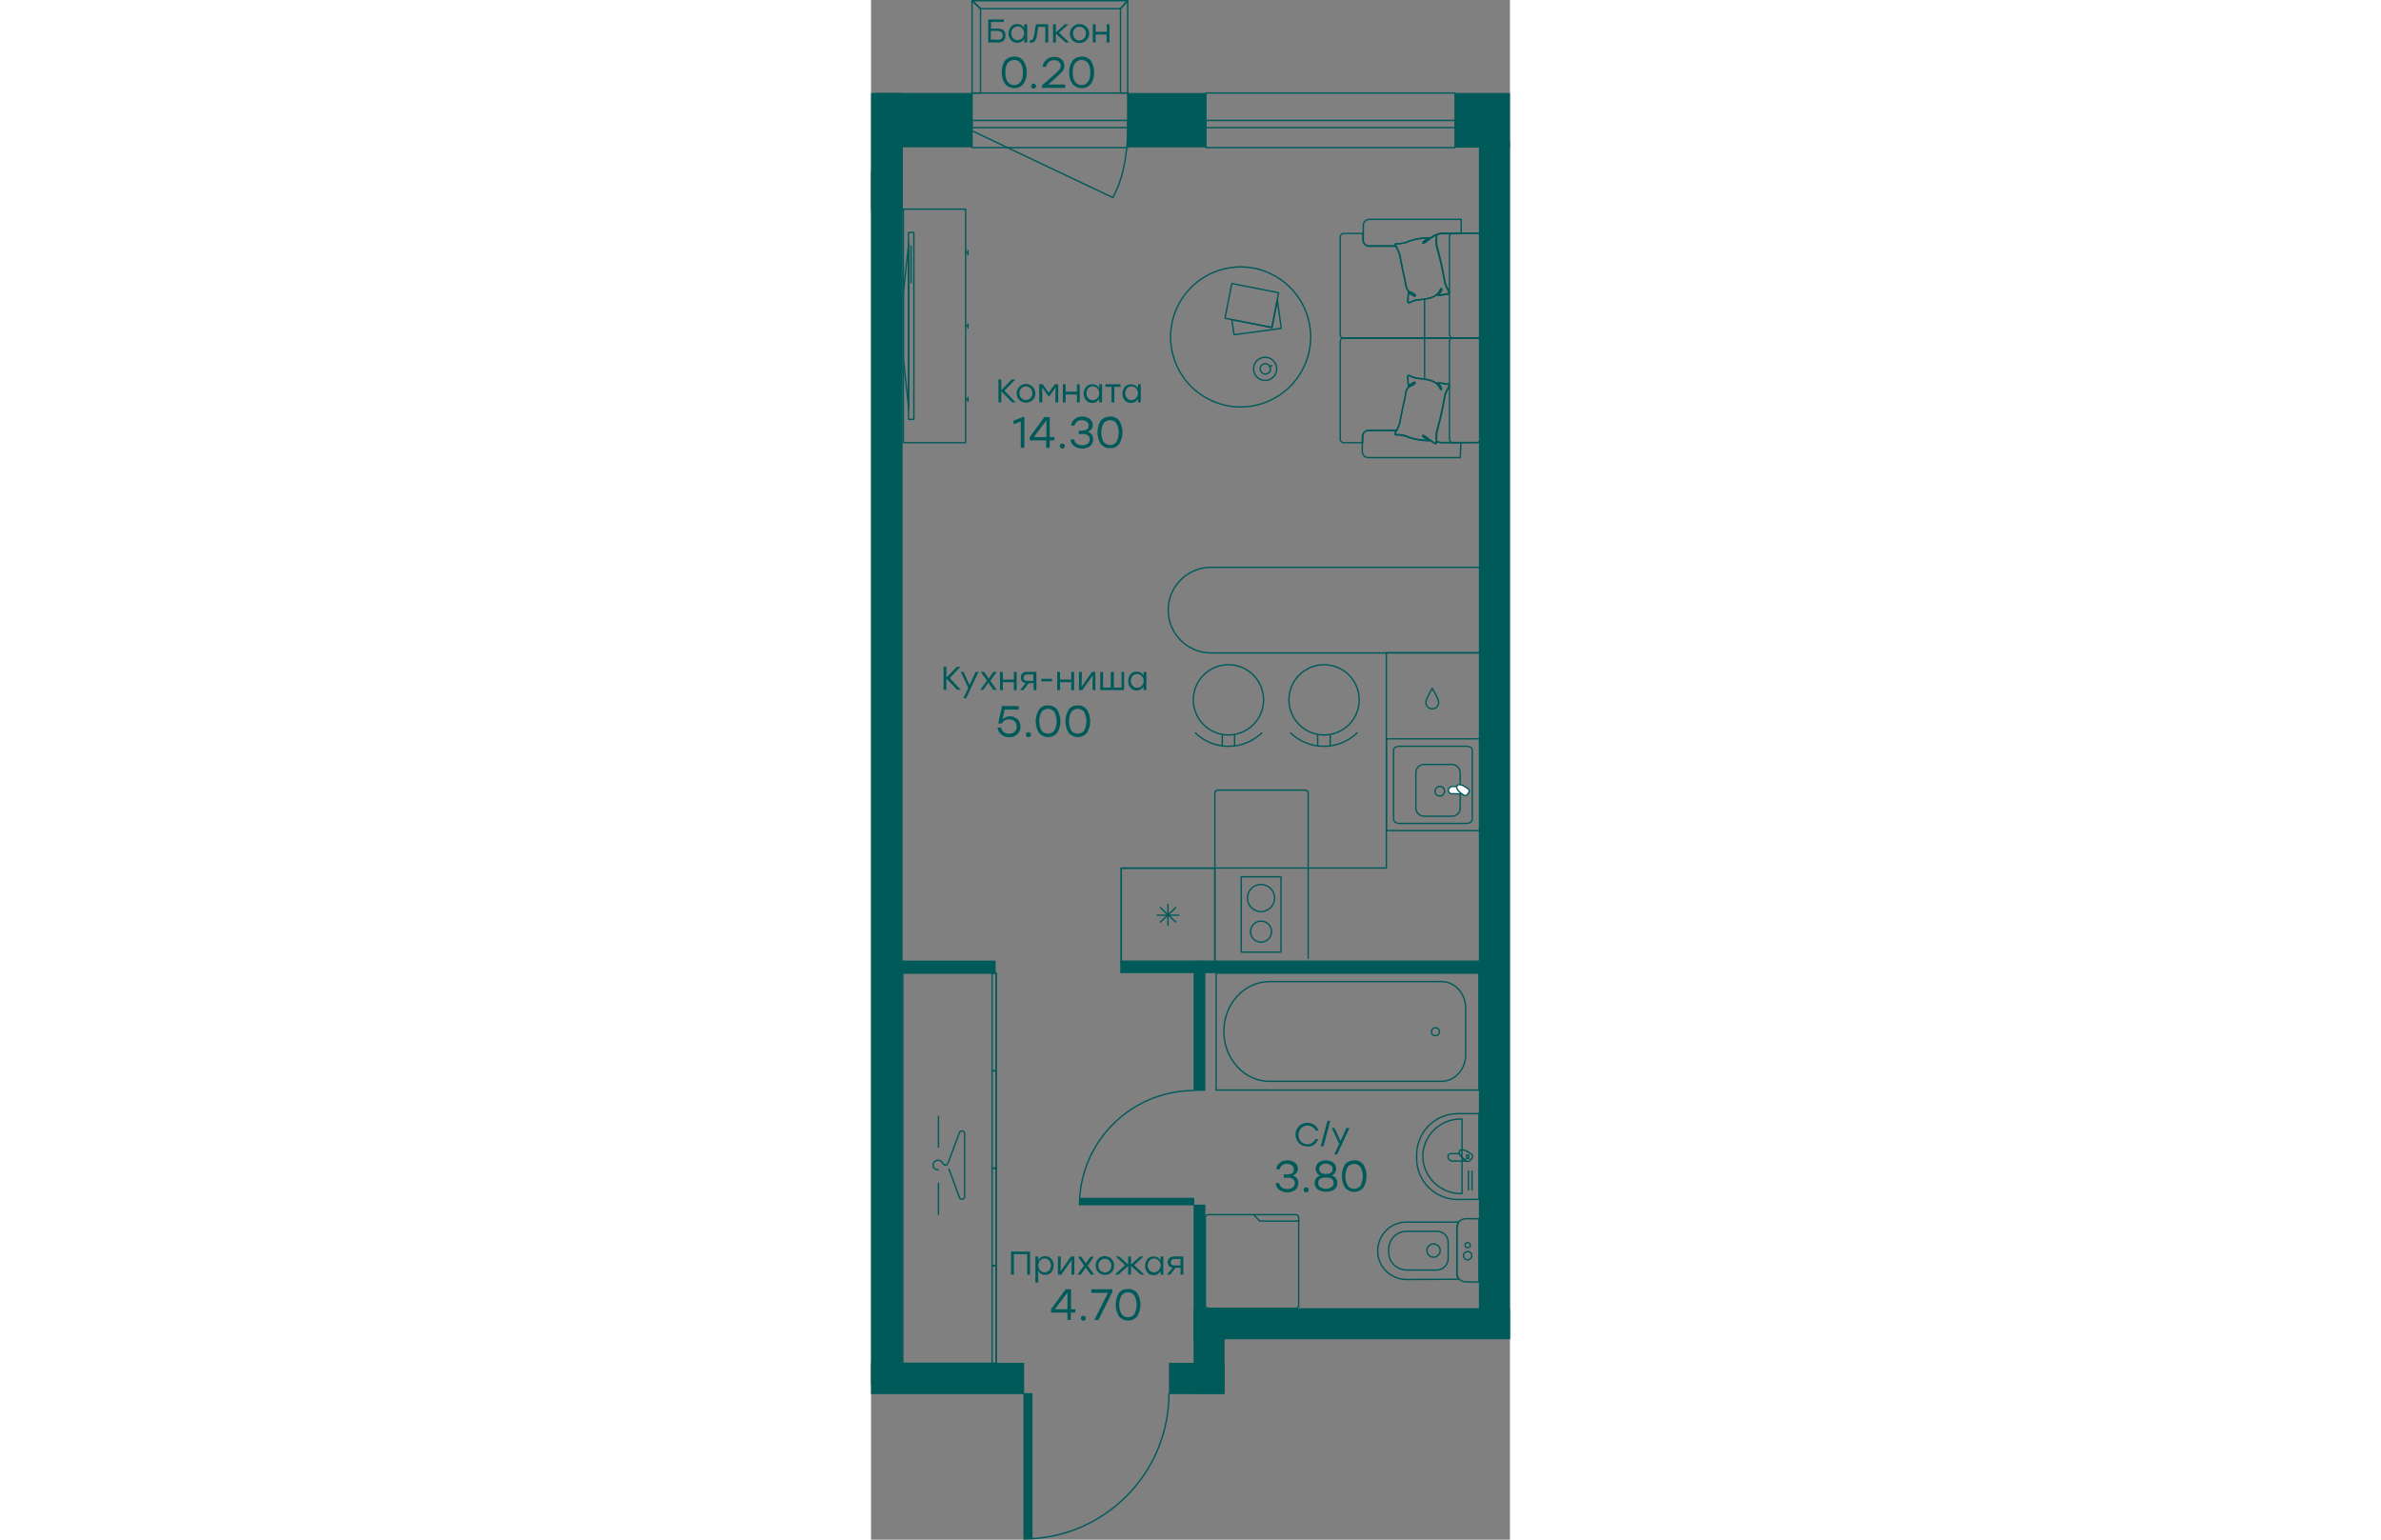 <?xml version="1.0" encoding="UTF-8" standalone="no"?>
<svg
   fill="none"
   
   viewBox="0 0 249.201 600.54"
   
   version="1.1"
   id="svg2406848"
   xmlns="http://www.w3.org/2000/svg"
   xmlns:svg="http://www.w3.org/2000/svg" width="883" height="571">
  <rect x="0" y="0" width="249.201" height="600.54" fill="#808080" stroke="none"/>
  <defs
     id="defs2406852" />
  <g
     stroke="#005a5a"
     id="g2406680"
     transform="translate(-225.4,-49.73)">
    <g
       stroke-width="0.54"
       id="g2406542">
      <g
         stroke-linecap="round"
         stroke-linejoin="round"
         id="g2406530">
        <path
           d="m 462.501,517.5 v -33.4 h -8.2 c -8.9,0 -16,7.1 -16.1,16 v 1.5 c 0,8.8 7.2,16 16.1,16 z"
           id="path2406494" />
        <path
           d="m 455.902,515.3 v -29.1 h -0.4 c -8.1,-0.1 -14.8,6.4 -14.9,14.5 0.1,8.1 6.8,14.6 14.9,14.6 z"
           id="path2406496" />
        <path
           d="m 459.801,513.8 v -7.3"
           id="path2406498" />
        <path
           d="m 458.4,513.8 v -7.3"
           id="path2406500" />
        <path
           d="m 457.6,502.599 c -1.1,-0.7 -2.1,-1.7 -2.8,-2.9 h -3.3 c -0.6,0 -1.1,0.5 -1.1,1.1 0,1 0.8,1.8 1.8,1.8 z"
           id="path2406502" />
        <path
           d="m 459.1,502.299 0.7,-0.9 c 0.4,-0.4 0.3,-1 -0.1,-1.4 -0.8,-0.6 -3.7,-2.7 -4.7,-1.4 -1,1.4 1.9,3.4 2.7,4 0.4,0.3 1,0.2 1.4,-0.3 z"
           id="path2406504" />
        <path
           d="m 458.501,500.299 h -0.8 v 1.3 h 0.8 z"
           id="path2406506" />
        <path
           d="m 462.5,549.8 v -24.7 h -5.2 c -1.9,0 -3.4,1.5 -3.4,3.4 v 17.8 c 0,1.9 1.5,3.4 3.4,3.4 z"
           id="path2406508" />
        <path
           d="m 454.4,548.7 -0.5,-1.9 V 529 l 0.5,-2.6 h -20.2 c -6.2,0 -11.1,5 -11.2,11.2 0,6.2 5,11.1 11.2,11.2 z"
           id="path2406510" />
        <path
           d="m 450.501,540.7 v -6.4 c 0,-2.4 -1.9,-4.3 -4.3,-4.3 h -12 c -3.8,0 -6.8,3.1 -6.9,6.9 v 1.3 c 0,3.8 3.1,6.8 6.9,6.9 h 12 c 2.3,-0.1 4.2,-2 4.3,-4.4 z"
           id="path2406512" />
        <path
           d="m 447.399,537.5 c 0,-1.4 -1.2,-2.6 -2.6,-2.6 -1.4,0 -2.6,1.2 -2.6,2.6 0,1.4 1.2,2.6 2.6,2.6 1.4,0 2.6,-1.2 2.6,-2.6 z"
           id="path2406514" />
        <path
           d="m 459.7,539.5 c 0,-0.9 -0.7,-1.6 -1.6,-1.6 -0.9,0 -1.6,0.7 -1.6,1.6 0,0.9 0.7,1.6 1.6,1.6 0.9,0 1.6,-0.7 1.6,-1.6 z"
           id="path2406516" />
        <path
           d="m 459.1,535.4 c 0,-0.6 -0.4,-1 -1,-1 -0.6,0 -1,0.4 -1,1 0,0.6 0.4,1 1,1 0.6,0 1,-0.5 1,-1 z"
           id="path2406518" />
        <path
           d="M 462.5,429.301 H 360 v 45.6 h 102.5 z"
           id="path2406520" />
        <path
           d="m 380.8,471.502 h 67.1 c 5.1,0 9.4,-4.6 9.4,-10.2 v -18.5 c 0,-5.6 -4.2,-10.2 -9.4,-10.2 h -67.1 c -9.8,0 -17.8,8.7 -17.8,19.4 0,10.7 8,19.5 17.8,19.5 z"
           id="path2406522" />
        <path
           d="m 445.5,450.602 c 0.8,0 1.6,0.6 1.6,1.5 0,0.8 -0.6,1.6 -1.5,1.6 -0.9,0 -1.6,-0.6 -1.6,-1.5 0,0 0,0 0,-0.1 0,-0.8 0.7,-1.5 1.5,-1.5 z"
           id="path2406524" />
        <path
           d="m 356.901,523.5 h 34.2 c 0.6,0 1.1,0.5 1.1,1.1 v 34.3 c 0,0.6 -0.5,1.1 -1.1,1.1 h -34.2 c -0.6,0 -1.1,-0.5 -1.1,-1.1 v -34.3 c 0,-0.6 0.5,-1.1 1.1,-1.1 z"
           id="path2406526" />
        <path
           d="m 374.602,523.5 2.4,2.5 h 15.3"
           id="path2406528" />
      </g>
      <g
         stroke-miterlimit="22.93"
         id="g2406538">
        <path
           d="m 462.8,304.3 h -36.4 v 84 H 323 v 36.5 h 139.8 z"
           id="path2406532" />
        <path
           d="M 359.5,388.4 H 323 v 36.4 h 36.5 z"
           id="path2406534" />
        <path
           d="m 338.101,409.501 3,-2.8 m 0,0 h -4.3 m 4.3,0 0.1,-0.1 m -0.1,0.1 h 0.1 m 0,-0.1 v 0.1 m 0,-0.1 0.2,0.1 m -0.2,-0.1 3.2,-3 m -3.2,3 v -4.3 m 0,4.3 -3.1,-3 m 3.1,3.1 v 4.2 m 0,-4.2 h 0.2 m 0,0 h 4.2 m -4.2,0 3,2.8"
           id="path2406536" />
      </g>
      <path
         d="m 441.801,323.7 c 0,1.4 1.1,2.5 2.5,2.5 1.4,0 2.5,-1.1 2.5,-2.5 0,-1.4 -2.5,-5.5 -2.5,-5.5 0,0 -2.5,4.1 -2.5,5.5 z"
         stroke-linecap="round"
         stroke-linejoin="round"
         id="path2406540" />
    </g>
    <g
       stroke-width="0.53"
       id="g2406560">
      <g
         stroke-miterlimit="22.93"
         id="g2406556">
        <path
           d="m 457.601,340.8 h -26.1 c -1.3,0 -2.3,0.7 -2.3,1.6 v 26.8 c 0,0.9 1,1.7 2.3,1.7 h 26.1 c 1.3,0 2.3,-0.7 2.3,-1.7 v -26.9 c 0.1,-0.8 -1,-1.5 -2.3,-1.5 z"
           id="path2406544" />
        <path
           d="m 452,347.899 h -10.9 c -1.7,0 -3.2,1.4 -3.2,3.2 v 13.8 c 0,1.7 1.4,3.2 3.2,3.2 H 452 c 1.7,0 3.2,-1.4 3.2,-3.1 v -13.7 c 0,-1.9 -1.4,-3.3 -3.2,-3.4 z m 0,0 c 0.1,0 0.1,0 0,0 z"
           id="path2406546" />
        <path
           d="m 449.1,358.299 c 0,-0.8 -0.5,-1.4 -1.1,-1.7 -0.3,-0.1 -0.7,-0.2 -1.1,-0.1 -0.7,0.1 -1.3,0.7 -1.5,1.5 -0.1,0.4 -0.1,0.7 0.1,1.1 0.1,0.3 0.4,0.6 0.7,0.8 0.3,0.2 0.6,0.3 1,0.3 0.5,0 1,-0.2 1.3,-0.5 0.4,-0.5 0.6,-0.9 0.6,-1.4 z"
           id="path2406548" />
        <g
           clip-rule="evenodd"
           fill="#ffffff"
           fill-rule="evenodd"
           id="g2406554">
          <path
             d="m 456.7,359.399 c -1,-0.8 -1.8,-1.7 -2.4,-2.9 h -2.1 c -0.8,0 -1.5,0.6 -1.6,1.4 0,0.2 0,0.4 0.1,0.6 0.1,0.2 0.2,0.3 0.4,0.5 0.1,0.1 0.3,0.3 0.5,0.3 h 0.6 z"
             id="path2406550" />
          <path
             d="m 457.9,359.699 0.6,-0.8 c 0.2,-0.2 0.2,-0.5 0.2,-0.7 0,-0.3 -0.1,-0.5 -0.3,-0.7 -0.8,-0.6 -3.5,-2.6 -4.4,-1.3 -0.9,1.3 1.8,3.2 2.6,3.7 0.2,0.1 0.5,0.2 0.7,0.1 0.3,0.1 0.5,-0.1 0.6,-0.3 z"
             id="path2406552" />
        </g>
      </g>
      <path
         d="m 462.8,337.899 h -36.4 v 35.8 h 36.4 z"
         stroke-linecap="round"
         stroke-linejoin="round"
         id="path2406558" />
    </g>
    <g
       stroke-width="0.54"
       id="g2406678">
      <g
         stroke-linecap="round"
         stroke-linejoin="round"
         id="g2406568">
        <path
           d="m 385.301,391.699 h -15.5 v 29.4 h 15.5 z"
           id="path2406562" />
        <path
           d="m 377.5,409 c 2.3,0 4.1,1.8 4.1,4.1 0,2.3 -1.8,4.1 -4.1,4.1 -2.3,0 -4.1,-1.8 -4.1,-4.1 0,-2.2 1.9,-4.1 4.1,-4.1 z"
           id="path2406564" />
        <path
           d="m 377.501,394.699 c 2.9,0 5.3,2.4 5.3,5.3 0,2.9 -2.4,5.3 -5.3,5.3 -2.9,0 -5.3,-2.4 -5.3,-5.3 0,-2.9 2.4,-5.3 5.3,-5.3 z"
           id="path2406566" />
      </g>
      <g
         stroke-miterlimit="10"
         id="g2406598">
        <g
           stroke-linecap="round"
           id="g2406576">
          <path
             d="m 395.9,424.7 v -0.1"
             id="path2406570" />
          <path
             d="m 395.9,423.599 v -64.5 c 0,-0.7 -0.5,-1.2 -1.2,-1.2 h -34 c -0.7,0 -1.2,0.5 -1.2,1.2 v 65"
             stroke-dasharray="0.1, 0.1"
             id="path2406572" />
          <path
             d="m 359.5,424.6 v 0.1"
             id="path2406574" />
        </g>
        <path
           d="m 463.1,180.2 v -38.1 c 0,-0.8 -0.6,-1.4 -1.4,-1.4 h -13.9 c -0.7,0 -1.4,0.2 -1.9,0.6 0.1,0.1 0.1,0.2 0.1,0.3 v 1.4 c -0.1,1.4 0.1,2.7 0.5,4 1,3.7 1.9,7.5 2.5,11.4 0.2,1.4 0.6,2.7 1.3,3.9 0.2,0.4 0.4,0.8 0.6,1.3 0.2,0.5 0,0.7 -0.5,0.7 -0.9,0 -2.9,0.6 -3.8,0.5 0.5,-0.6 1,-1.2 1.4,-1.8 0.2,-0.6 -0.2,-1 -0.4,-0.4 -1,2.3 -3,3.2 -5.4,3.6 -1,0.2 -2,0.3 -3,0.4 -1.1,0 -2.2,0.3 -3.2,0.9 -0.9,0.5 -1.1,0.4 -1.1,-0.6 0,-1 0,-2.1 0.1,-3 0.7,0.4 1.6,0.9 2.1,1.2 0.7,0.4 0.9,-0.3 0,-0.8 -0.7,-0.4 -1.5,-0.6 -1.8,-0.9 -1.4,-1.1 -1.2,-2.8 -1.6,-4.4 -0.4,-1.6 -1.4,-6.4 -1.7,-8.1 -0.2,-1.5 -0.6,-2.9 -1.4,-4.3 -0.2,-0.3 -0.3,-0.7 -0.5,-1 h -10.4 c -1.3,0.1 -2.4,-0.9 -2.5,-2.2 v -2.6 h -7.4 c -0.8,0 -1.4,0.6 -1.4,1.4 v 38.1 c 0,0.8 0.6,1.4 1.4,1.4 h 51.9 c 0.8,0 1.4,-0.7 1.4,-1.5 z"
           id="path2406578" />
        <path
           d="m 419.7,217.5 h 10.8 v -0.1 c 0.7,-1.3 1.2,-2.8 1.4,-4.3 0.3,-1.7 1.3,-6.4 1.7,-8.1 0.4,-1.7 0.2,-3.3 1.6,-4.4 0.4,-0.3 1.2,-0.5 1.8,-0.9 0.9,-0.5 0.7,-1.2 0,-0.8 -0.5,0.3 -1.4,0.8 -2.1,1.2 0,-0.9 -0.1,-2 -0.1,-3 0,-1 0.2,-1.1 1.1,-0.6 1,0.5 2.1,0.8 3.2,0.9 1,0.1 2,0.2 3,0.4 2.4,0.4 4.3,1.3 5.4,3.6 0.2,0.6 0.6,0.3 0.4,-0.4 -0.4,-0.7 -0.8,-1.3 -1.3,-1.9 0.9,0 2.9,0.6 3.8,0.5 0.5,0 0.7,0.2 0.5,0.7 -0.1,0.5 -0.3,0.9 -0.6,1.3 -0.7,1.2 -1.1,2.5 -1.3,3.9 -0.6,3.8 -1.5,7.6 -2.5,11.4 -0.4,1.3 -0.6,2.6 -0.5,4 v 0.9 c 0.5,0.3 1.1,0.5 1.8,0.5 h 13.9 c 0.8,0 1.4,-0.6 1.4,-1.4 v -38 c 0,-0.8 -0.6,-1.4 -1.4,-1.4 h -51.9 c -0.8,0 -1.4,0.6 -1.4,1.4 V 221 c 0,0.8 0.6,1.4 1.4,1.4 h 7.4 v -2.6 c 0.1,-1.4 1.2,-2.3 2.5,-2.3 z"
           id="path2406580" />
        <path
           d="m 451,221 v -38.1 c 0,-0.8 0.6,-1.4 1.4,-1.4 h 9.4 c 0.8,0 1.4,0.6 1.4,1.4 V 221 c 0,0.8 -0.6,1.4 -1.4,1.4 h -9.4 c -0.8,0 -1.4,-0.6 -1.4,-1.4 z"
           id="path2406582" />
        <path
           d="M 441.301,197.7 V 181.6"
           id="path2406584" />
        <path
           d="m 451,180.2 v -38.1 c 0,-0.8 0.6,-1.4 1.4,-1.4 h 9.4 c 0.8,0 1.4,0.6 1.4,1.4 v 38.1 c 0,0.8 -0.6,1.4 -1.4,1.4 h -9.4 c -0.8,0 -1.4,-0.7 -1.4,-1.4 z"
           id="path2406586" />
        <path
           d="m 441.301,181.599 v -15.2"
           id="path2406588" />
        <path
           d="m 455.5,222.4 h -7.7 c -0.6,0 -1.2,-0.2 -1.8,-0.5 v 0.5 c 0,0.4 -0.3,0.5 -0.7,0.3 -0.4,-0.2 -0.8,-0.5 -1.2,-0.8 -0.7,-0.5 -1.4,-1.1 -2.2,-1.6 -0.2,-0.2 -0.5,-0.4 -0.7,-0.5 -0.5,-0.3 -1.2,0 0.5,1 0.2,0.1 1,0.7 1.2,0.9 -2.5,-0.1 -5,-0.5 -7.5,-1.2 -1.6,-0.8 -3.3,-1.1 -5.1,-1.1 -0.5,0 -0.6,-0.2 -0.5,-0.6 0.1,-0.4 0.3,-0.8 0.5,-1.1 h -10.8 c -1.3,-0.1 -2.4,0.9 -2.5,2.2 v 6.1 c 0.1,1.3 1.2,2.3 2.5,2.2 h 35.7 z"
           id="path2406590" />
        <path
           d="m 430,145.4 c -0.2,-0.5 0,-0.7 0.5,-0.6 1.8,0 3.5,-0.3 5.1,-1.1 2.4,-0.8 4.9,-1.2 7.5,-1.2 -0.2,0.2 -1.1,0.8 -1.2,0.9 -1.7,1.1 -1,1.3 -0.5,1 0.2,-0.2 0.5,-0.4 0.7,-0.5 0.7,-0.5 1.4,-1.1 2.2,-1.6 0.4,-0.3 0.8,-0.5 1.2,-0.8 0.1,-0.1 0.4,-0.1 0.5,0 0.6,-0.4 1.2,-0.6 1.9,-0.6 h 7.7 v -5.6 h -35.7 c -1.3,-0.1 -2.4,0.9 -2.5,2.2 v 6.1 c 0.1,1.3 1.2,2.3 2.5,2.2 h 10.4 c -0.2,-0.3 -0.3,-0.3 -0.3,-0.4 z"
           id="path2406592" />
        <path
           d="m 435.001,200.2 c 0.6,-0.4 1.5,-0.9 2,-1.2 0.7,-0.4 0.9,0.3 0,0.8 -0.7,0.4 -1.5,0.6 -1.8,0.9 -1.4,1.1 -1.2,2.8 -1.6,4.4 -0.4,1.6 -1.4,6.4 -1.7,8.1 -0.2,1.5 -0.6,2.9 -1.4,4.2 -0.2,0.4 -0.4,0.8 -0.6,1.2 -0.2,0.5 0,0.7 0.5,0.6 1.7,0 3.4,0.3 5,1.1 2.4,0.8 4.9,1.2 7.4,1.2 l -1.2,-0.9 c -1.7,-1.1 -1,-1.3 -0.5,-1 0.2,0.2 0.5,0.4 0.7,0.5 0.7,0.5 1.4,1.1 2.1,1.6 0.4,0.3 0.8,0.5 1.2,0.8 0.4,0.2 0.6,0.1 0.7,-0.3 0.1,-0.5 0.1,-0.9 0,-1.4 -0.1,-1.4 0.1,-2.7 0.5,-4 1.1,-3.7 1.9,-7.6 2.6,-11.4 0.2,-1.4 0.6,-2.7 1.3,-3.9 0.2,-0.4 0.4,-0.8 0.6,-1.3 0.2,-0.5 0,-0.7 -0.5,-0.7 -0.8,0 -2.9,-0.6 -3.8,-0.5 0.5,0.6 0.9,1.3 1.3,1.9 0.2,0.6 -0.2,1 -0.4,0.4 -1,-2.3 -3,-3.2 -5.4,-3.6 -1,-0.2 -2,-0.3 -3,-0.4 -1.1,-0.1 -2.2,-0.4 -3.2,-0.9 -0.9,-0.5 -1.1,-0.4 -1.1,0.6 0,1 0.3,2.3 0.3,3.2 z"
           id="path2406594" />
        <path
           d="m 435.001,163.899 c 0.6,0.4 1.5,0.9 2,1.2 0.7,0.4 0.9,-0.3 0,-0.8 -0.6,-0.3 -1.2,-0.5 -1.8,-0.9 -1.4,-1.1 -1.2,-2.8 -1.6,-4.4 -0.4,-1.6 -1.4,-6.4 -1.7,-8.1 -0.2,-1.5 -0.6,-2.9 -1.4,-4.3 -0.2,-0.4 -0.4,-0.8 -0.6,-1.2 -0.2,-0.5 0,-0.7 0.5,-0.6 1.7,0 3.4,-0.3 5,-1.1 2.4,-0.8 4.9,-1.2 7.4,-1.2 -0.2,0.2 -1.1,0.8 -1.2,0.9 -1.7,1.1 -1,1.3 -0.5,1 0.2,-0.2 0.5,-0.4 0.7,-0.5 0.7,-0.5 1.4,-1.1 2.1,-1.6 0.4,-0.3 0.8,-0.5 1.2,-0.8 0.4,-0.2 0.6,-0.1 0.7,0.3 0.1,0.5 0.1,0.9 0,1.4 -0.1,1.4 0.1,2.7 0.5,4 1.1,3.7 1.9,7.6 2.6,11.4 0.2,1.4 0.6,2.7 1.3,3.9 0.2,0.4 0.4,0.8 0.6,1.3 0.2,0.5 0,0.7 -0.5,0.7 -0.8,0 -2.9,0.6 -3.8,0.5 0.5,-0.6 0.9,-1.3 1.3,-1.9 0.2,-0.6 -0.2,-1 -0.4,-0.4 -1,2.3 -3,3.2 -5.4,3.6 -1,0.2 -2,0.3 -3,0.4 -1.1,0.1 -2.2,0.4 -3.2,0.9 -0.9,0.5 -1.1,0.4 -1.1,-0.6 0,-1 0.3,-2.2 0.3,-3.1 z"
           id="path2406596" />
      </g>
      <g
         stroke-linecap="round"
         stroke-linejoin="round"
         id="g2406612">
        <path
           d="m 381.3,156.5 c -13.6,-6.5 -29.9,-0.7 -36.4,12.9 -6.5,13.6 -0.7,29.9 12.9,36.4 13.6,6.5 29.9,0.7 36.4,-12.9 6.5,-13.5 0.8,-29.8 -12.9,-36.4 z"
           id="path2406600" />
        <path
           d="m 381.8,177.499 2.1,-10.6 1.5,10.9 -18.4,2.5 -0.9,-5.9 z"
           id="path2406602" />
        <path
           d="m 366.12,160.316 -2.663,13.54 18.25,3.59 2.664,-13.54 z"
           id="path2406604" />
        <path
           d="m 379.501,189.1 c -2.5,-0.2 -4.7,1.6 -4.9,4.1 -0.2,2.5 1.6,4.7 4.1,4.9 2.5,0.2 4.7,-1.6 4.9,-4.1 0.2,-2.5 -1.6,-4.7 -4.1,-4.9 z"
           id="path2406606" />
        <path
           d="m 379.301,191.6 c -1.1,-0.1 -2.1,0.8 -2.1,1.9 0,1.1 0.8,2.1 1.9,2.1 1.1,0.1 2,-0.7 2.1,-1.8 0,-1.1 -0.8,-2.1 -1.9,-2.2 z"
           id="path2406608" />
        <path
           d="m 381.002,192.7 0.7,-0.4"
           id="path2406610" />
      </g>
      <g
         stroke-miterlimit="10"
         id="g2406632">
        <path
           d="m 415.1,335.5 c -7.3,7.1 -18.9,7.1 -26.2,0"
           id="path2406614" />
        <path
           d="m 399.6,336.2 v 4.6"
           id="path2406616" />
        <path
           d="m 404.5,336.2 v 4.6"
           id="path2406618" />
        <path
           d="m 402.1,336.4 c 7.567,0 13.7,-6.134 13.7,-13.7 0,-7.566 -6.133,-13.7 -13.7,-13.7 -7.566,0 -13.7,6.134 -13.7,13.7 0,7.566 6.134,13.7 13.7,13.7 z"
           id="path2406620" />
        <path
           d="m 377.899,335.5 c -7.3,7.1 -18.9,7.1 -26.1,0"
           id="path2406622" />
        <path
           d="m 362.4,336.2 v 4.6"
           id="path2406624" />
        <path
           d="m 367.199,336.2 v 4.6"
           id="path2406626" />
        <path
           d="m 364.8,336.4 c 7.566,0 13.7,-6.134 13.7,-13.7 0,-7.566 -6.134,-13.7 -13.7,-13.7 -7.567,0 -13.7,6.134 -13.7,13.7 0,7.566 6.133,13.7 13.7,13.7 z"
           id="path2406628" />
        <path
           d="m 358.001,271 h 104.8 v 33.4 h -104.8 c -9.2,0 -16.7,-7.5 -16.7,-16.7 0,-9.2 7.5,-16.7 16.7,-16.7 z"
           id="path2406630" />
      </g>
      <g
         stroke-linejoin="round"
         id="g2406676">
        <g
           stroke-linecap="round"
           id="g2406670">
          <path
             d="m 274.201,581.501 h -36.4 v -15.9 -120.4 -15.9 h 36.4 v 15.9 120.4 z"
             id="path2406634" />
          <path
             d="m 274.202,581.5 h -1.6 v -4 -30.1 -4 h 1.6 v 4 30.1 z"
             id="path2406636" />
          <path
             d="m 274.202,505.4 h -1.6 v 4 30.1 3.9 h 1.6 v -3.9 -30.1 z"
             id="path2406638" />
          <path
             d="m 274.202,467.4 h -1.6 v 3.9 30.1 4 h 1.6 v -4 -30.1 z"
             id="path2406640" />
          <path
             d="m 274.202,429.301 h -1.6 v 4 30.1 4 h 1.6 v -4 -30.1 z"
             id="path2406642" />
          <path
             d="m 251.6,506.001 c -1,0.1 -1.9,-0.7 -2,-1.7 -0.1,-1 0.7,-1.9 1.7,-2 h 0.3 c 0.7,0 1.4,0.4 1.8,1.1 0.2,0.4 0.5,0.7 1,0.8 0.4,0 0.8,-0.2 0.9,-0.6 0.1,-0.1 0.2,-0.4 0.2,-0.4 l 4.4,-11.8 c 0.3,-0.5 0.9,-0.7 1.4,-0.5 0.3,0.2 0.6,0.5 0.6,0.9 v 24.7 c 0,0.6 -0.5,1 -1.1,1 -0.4,0 -0.7,-0.2 -0.9,-0.6 l -4.1,-11.2"
             id="path2406644" />
          <path
             d="m 251.701,497.202 v -12.1"
             id="path2406646" />
          <path
             d="m 251.701,523.401 v -12.1"
             id="path2406648" />
          <path
             d="M 262.3,131.3 H 238 v 91.1 h 24.3 z"
             id="path2406650" />
          <path
             d="m 263.201,147.5 v 1.6"
             id="path2406652" />
          <path
             d="m 262.301,148.3 h 0.9"
             id="path2406654" />
          <path
             d="m 263.201,176.1 v 1.6"
             id="path2406656" />
          <path
             d="m 262.301,176.899 h 0.9"
             id="path2406658" />
          <path
             d="m 263.201,204.7 v 1.6"
             id="path2406660" />
          <path
             d="m 262.301,205.5 h 0.9"
             id="path2406662" />
          <path
             d="M 242.1,140.4 H 240 v 72.9 h 2.1 z"
             id="path2406664" />
          <path
             d="M 238,189.6 V 164 l 2.1,-19.5 v 64.8 z"
             id="path2406666" />
          <path
             d="M 241,160 V 145.7"
             id="path2406668" />
        </g>
        <path
           d="m 351.2,517.199 h -44.3 v 2.4 h 44.3 z"
           fill="#005a5a"
           id="path2406672" />
        <path
           d="m 351.201,475.1 c -24.5,0.1 -44.4,20 -44.5,44.5"
           stroke-linecap="round"
           id="path2406674" />
      </g>
    </g>
  </g>
  <path
     clip-rule="evenodd"
     d="m 59.7,599.97 v -56.3 h 3 v 56.3"
     fill="#005a5a"
     fill-rule="evenodd"
     id="path2406682" />
  <g
     stroke="#005a5a"
     stroke-linejoin="round"
     stroke-width="0.54"
     id="g2406706"
     transform="translate(-225.4,-49.73)">
    <path
       d="m 285.1,649.7 v -56.3 h 3 v 56.3"
       id="path2406684" />
    <g
       stroke-linecap="round"
       id="g2406704">
      <path
         d="M 341.6,593.4 C 341.5,624.6 316.2,649.9 285,650"
         id="path2406686" />
      <path
         d="m 264.801,50 h 60.7 l -2.8,3.1 h -54.6 z"
         id="path2406688" />
      <path
         d="m 325.501,50 v 36 h -2.8 V 53.1 Z"
         id="path2406690" />
      <path
         d="m 268.101,53.1 -3.3,-3.1 v 36 h 3.3 z"
         id="path2406692" />
      <path
         d="m 325.501,100.7 c -0.2,10.3 -1.9,19 -5.8,26.1 l -55,-26.1"
         id="path2406694" />
      <path
         d="M 453.2,86 H 356 v 21.3 h 97.2 z"
         id="path2406696" />
      <path
         d="M 453.2,96.7 H 356 v 2.8 h 97.2 z"
         id="path2406698" />
      <path
         d="m 325.501,86 h -60.7 v 21.3 h 60.7 z"
         id="path2406700" />
      <path
         d="m 325.501,96.7 h -60.7 v 2.8 h 60.7 z"
         id="path2406702" />
    </g>
  </g>
  <g
     fill="#005a5a"
     id="g2406846"
     transform="translate(-225.4,-49.73)">
    <path
       clip-rule="evenodd"
       d="m 474.601,86 h -21.3 v 21.3 h 21.3"
       fill-rule="evenodd"
       id="path2406708" />
    <path
       d="m 356,86 h -30.5 v 21.2 H 356 Z"
       id="path2406710" />
    <path
       d="m 264.8,86 h -37.9 v 21.2 h 37.9 z"
       id="path2406712" />
    <path
       d="m 237.8,86 h -12.4 v 45.7 h 12.4 z"
       id="path2406714" />
    <path
       d="m 363.301,560 h -12.1 v 33.4 h 12.1 z"
       id="path2406716" />
    <path
       d="m 363.2,581.301 h -21.6 v 12.2 h 21.6 z"
       id="path2406718" />
    <path
       d="m 285.1,581.301 h -59.7 v 12.2 h 59.7 z"
       id="path2406720" />
    <path
       clip-rule="evenodd"
       d="m 474.601,560 h -123.4 v 12.1 h 123.4"
       fill-rule="evenodd"
       id="path2406722" />
    <path
       d="m 474.6,105 h -12.1 v 467 h 12.1 z"
       id="path2406724" />
    <path
       d="m 237.7,116.6 h -12.3 v 473 h 12.3 z"
       id="path2406726" />
    <path
       d="M 463.3,424.4 H 322.6 v 4.9 h 140.7 z"
       id="path2406728" />
    <path
       d="m 274.001,424.4 h -39.2 v 4.9 h 39.2 z"
       id="path2406730" />
    <path
       d="m 355.801,424.5 h -4.6 v 50.7 h 4.6 z"
       id="path2406732" />
    <path
       d="m 355.801,519.6 h -4.6 v 50.7 h 4.6 z"
       id="path2406734" />
    <path
       d="m 287.4,537.9 v 9 h -1.1 v -8 h -5.2 v 8 H 280 v -9 z"
       id="path2406736" />
    <path
       d="m 293.3,539.701 c 0.9,0 1.8,0.3 2.4,1 0.6,0.7 1,1.7 0.9,2.7 0,1 -0.3,1.9 -0.9,2.6 -0.6,0.7 -1.5,1 -2.4,1 -0.6,0 -1.1,-0.1 -1.6,-0.4 -0.5,-0.3 -0.8,-0.7 -1.1,-1.2 v 4.6 h -1.1 v -10.2 h 1.1 v 1.5 c 0.3,-0.5 0.7,-0.9 1.1,-1.2 0.5,-0.3 1.1,-0.4 1.6,-0.4 z m -0.2,6.3 c 0.7,0 1.3,-0.3 1.8,-0.8 0.9,-1.1 0.9,-2.7 0,-3.8 -0.4,-0.5 -1.1,-0.8 -1.8,-0.8 -0.7,0 -1.3,0.3 -1.8,0.8 -0.9,1.1 -0.9,2.7 0,3.8 0.5,0.6 1.2,0.8 1.8,0.8 z"
       id="path2406738" />
    <path
       d="m 303.401,539.801 h 1.3 v 7.1 h -1.1 v -3.4 l 0.1,-2.4 -4.1,5.8 h -1.3 v -7.1 h 1.1 v 3.4 l -0.1,2.4 z"
       id="path2406740" />
    <path
       d="m 312.4,546.9 h -1.3 l -2,-2.8 -1.9,2.8 h -1.3 l 2.6,-3.6 -2.4,-3.4 h 1.3 l 1.8,2.6 1.8,-2.6 h 1.3 l -2.4,3.5 z"
       id="path2406742" />
    <path
       d="m 316.6,539.7 c 2.1,0 3.7,1.7 3.6,3.8 0,0.9 -0.4,1.8 -1,2.5 -0.7,0.7 -1.6,1 -2.6,1 -2,0 -3.6,-1.6 -3.6,-3.6 v -0.1 c 0,-2 1.5,-3.6 3.5,-3.7 0,0.1 0.1,0.1 0.1,0.1 z m 1.8,1.8 c -0.5,-0.5 -1.1,-0.8 -1.8,-0.8 -0.7,0 -1.3,0.3 -1.8,0.8 -1,1.1 -1,2.7 0,3.8 1,1 2.6,1 3.6,0 1,-1.1 1,-2.7 0,-3.8 z"
       id="path2406744" />
    <path
       d="m 332,546.901 h -1.4 l -3.8,-3.4 v 3.4 h -1.1 v -3.4 l -3.8,3.4 h -1.4 l 4,-3.7 -3.7,-3.4 h 1.4 l 3.5,3.2 v -3.2 h 1.1 v 3.2 l 3.5,-3.2 h 1.4 l -3.7,3.4 z"
       id="path2406746" />
    <path
       d="m 338.301,539.801 h 1.1 v 7.1 h -1.1 v -1.4 c -0.3,0.5 -0.7,0.9 -1.1,1.2 -0.5,0.3 -1,0.4 -1.6,0.4 -0.9,0 -1.8,-0.3 -2.4,-1 -1.2,-1.5 -1.2,-3.7 0,-5.3 0.6,-0.7 1.5,-1 2.4,-1 0.6,0 1.1,0.1 1.6,0.4 0.5,0.3 0.9,0.7 1.1,1.2 z m -2.5,6.2 c 0.7,0 1.3,-0.3 1.8,-0.8 1,-1.1 1,-2.7 0,-3.8 -0.5,-0.5 -1.1,-0.8 -1.8,-0.8 -0.7,0 -1.3,0.3 -1.8,0.8 -0.5,0.5 -0.7,1.2 -0.7,1.9 0,0.7 0.2,1.4 0.7,1.9 0.5,0.6 1.2,0.8 1.8,0.8 z"
       id="path2406748" />
    <path
       d="m 343.701,539.801 h 3.5 v 7.1 h -1.1 v -2.7 h -1.9 l -2.1,2.7 h -1.3 l 2.2,-2.7 c -0.5,-0.1 -1,-0.3 -1.4,-0.7 -0.3,-0.4 -0.5,-0.9 -0.5,-1.4 0,-0.6 0.2,-1.3 0.7,-1.7 0.6,-0.4 1.2,-0.6 1.9,-0.6 z m 0.1,3.5 h 2.3 v -2.5 h -2.3 c -1,0 -1.5,0.5 -1.5,1.3 0,0.8 0.5,1.2 1.5,1.2 z"
       id="path2406750" />
    <path
       d="m 395.601,496.9 c -1.2,0 -2.4,-0.4 -3.3,-1.3 -1.8,-1.9 -1.8,-4.8 0,-6.6 1.6,-1.6 4.1,-1.8 6,-0.5 0.8,0.5 1.3,1.3 1.6,2.2 h -1.1 c -0.8,-1.7 -2.9,-2.5 -4.7,-1.6 -0.4,0.2 -0.7,0.4 -1,0.7 -1.3,1.5 -1.3,3.7 0,5.2 1.2,1.2 3,1.4 4.4,0.5 0.5,-0.4 1,-0.9 1.2,-1.5 h 1.1 c -0.3,0.9 -0.9,1.7 -1.6,2.2 -0.6,0.5 -1.6,0.8 -2.6,0.7 z"
       id="path2406752" />
    <path
       d="m 404.501,486.9 -2.6,9.9 h -1.1 l 2.6,-9.9 z"
       id="path2406754" />
    <path
       d="m 410.802,489.701 h 1.2 l -4.8,10.3 h -1.1 l 1.9,-4.1 -2.9,-6.2 h 1.1 l 2.3,5.1 z"
       id="path2406756" />
    <path
       d="m 281.8,206.7 h -1.4 l -4.2,-4.4 v 4.4 h -1.1 v -9 h 1.1 v 4.2 l 4.1,-4.2 h 1.4 l -4.3,4.4 z"
       id="path2406758" />
    <path
       d="m 285.799,199.5 c 2,0 3.6,1.6 3.7,3.5 v 0.1 c 0.1,2 -1.5,3.6 -3.5,3.7 -0.1,0 -0.1,0 -0.2,0 -2,0 -3.6,-1.6 -3.6,-3.6 v -0.1 c 0,-1 0.4,-1.9 1.1,-2.6 0.6,-0.7 1.5,-1 2.5,-1 z m 1.8,1.7 c -1,-1 -2.6,-1 -3.6,0 -0.5,0.5 -0.8,1.2 -0.7,1.9 0,0.7 0.2,1.4 0.7,1.9 1,1 2.6,1 3.6,0 1,-1 1,-2.7 0,-3.8 z"
       id="path2406760" />
    <path
       d="m 297.1,199.601 h 1.3 v 7.1 h -1.1 v -3.4 l 0.1,-2.5 -2.6,3.7 -2.7,-3.7 0.1,2.5 v 3.4 H 291 v -7.1 h 1.3 l 2.4,3.3 z"
       id="path2406762" />
    <path
       d="m 305.699,199.601 h 1.1 v 7.1 h -1.1 v -3.1 h -4.4 v 3.1 h -1.1 v -7.1 h 1.1 v 2.9 h 4.4 z"
       id="path2406764" />
    <path
       d="m 314.399,199.601 h 1.1 v 7.1 h -1.1 v -1.4 c -0.3,0.5 -0.7,0.9 -1.1,1.2 -0.5,0.3 -1,0.4 -1.6,0.4 -0.9,0 -1.8,-0.3 -2.4,-1 -1.3,-1.5 -1.3,-3.7 0,-5.3 0.6,-0.7 1.5,-1 2.4,-1 0.6,0 1.1,0.1 1.6,0.4 0.5,0.3 0.9,0.7 1.1,1.2 z m -2.5,6.2 c 0.7,0 1.3,-0.3 1.8,-0.8 0.5,-0.5 0.7,-1.2 0.7,-1.9 0,-0.7 -0.2,-1.4 -0.7,-1.9 -0.5,-0.5 -1.1,-0.8 -1.8,-0.8 -0.7,0 -1.3,0.3 -1.8,0.8 -0.5,0.5 -0.7,1.2 -0.7,1.9 0,0.7 0.2,1.4 0.7,1.9 0.5,0.6 1.1,0.8 1.8,0.8 z"
       id="path2406766" />
    <path
       d="m 322.699,199.601 v 1 h -2.4 v 6.1 h -1.1 v -6.1 h -2.4 v -1 z"
       id="path2406768" />
    <path
       d="m 329.499,199.601 h 1.1 v 7.1 h -1.1 v -1.4 c -0.5,1 -1.6,1.6 -2.7,1.6 -0.9,0 -1.8,-0.3 -2.4,-1 -1.3,-1.5 -1.3,-3.7 0,-5.3 0.6,-0.7 1.5,-1 2.4,-1 1.1,0 2.2,0.6 2.7,1.6 z m -2.5,6.2 c 0.7,0 1.3,-0.3 1.8,-0.8 0.5,-0.5 0.7,-1.2 0.7,-1.9 0,-0.7 -0.2,-1.4 -0.7,-1.9 -0.5,-0.5 -1.1,-0.8 -1.8,-0.8 -0.7,0 -1.3,0.3 -1.8,0.8 -0.9,1.1 -0.9,2.7 0,3.8 0.5,0.6 1.1,0.8 1.8,0.8 z"
       id="path2406770" />
    <path
       d="m 274.9,60.9 c 0.8,-0.1 1.6,0.2 2.2,0.7 1,1.1 1,2.8 0,4 -0.6,0.5 -1.4,0.8 -2.3,0.7 h -3.7 v -9 h 6.1 v 1 h -5 v 2.6 z m -0.1,4.4 c 0.5,0 1.1,-0.1 1.5,-0.5 0.6,-0.7 0.6,-1.8 0,-2.5 -0.4,-0.3 -0.9,-0.5 -1.5,-0.5 h -2.7 v 3.4 h 2.7 z"
       id="path2406772" />
    <path
       d="m 285.2,59.2 h 1.1 v 7.1 h -1.1 v -1.4 c -0.3,0.5 -0.7,0.9 -1.2,1.1 -1.3,0.8 -3,0.5 -4,-0.6 -1.3,-1.5 -1.3,-3.7 0,-5.3 0.6,-0.7 1.5,-1 2.4,-1 0.6,0 1.1,0.1 1.6,0.4 0.5,0.3 0.9,0.7 1.1,1.2 z m -2.6,6.2 c 0.7,0 1.3,-0.3 1.8,-0.8 0.5,-0.5 0.7,-1.2 0.7,-1.9 0,-0.7 -0.2,-1.4 -0.7,-1.9 -0.5,-0.5 -1.1,-0.8 -1.8,-0.8 -0.7,0 -1.3,0.3 -1.8,0.8 -0.5,0.5 -0.7,1.2 -0.7,1.9 0,0.7 0.2,1.4 0.7,1.9 0.5,0.6 1.2,0.9 1.8,0.8 z"
       id="path2406774" />
    <path
       d="m 289.699,59.2 h 4.8 v 7.1 h -1.1 v -6.1 h -2.8 l -0.5,3.3 c -0.1,0.8 -0.3,1.6 -0.8,2.2 -0.3,0.4 -0.8,0.7 -1.4,0.7 -0.2,0 -0.4,0 -0.6,0 v -1 h 0.4 c 0.3,0 0.6,-0.1 0.8,-0.4 0.3,-0.5 0.4,-1 0.5,-1.5 z"
       id="path2406776" />
    <path
       d="m 302.7,66.3 h -1.4 l -3.8,-3.4 v 3.4 h -1.1 v -7.1 h 1.1 v 3.2 l 3.5,-3.2 h 1.4 l -3.7,3.3 z"
       id="path2406778" />
    <path
       d="m 306.599,59.1 c 2,-0.1 3.8,1.5 3.9,3.5 0.1,2 -1.5,3.8 -3.5,3.9 -0.1,0 -0.3,0 -0.4,0 -1,0 -1.9,-0.3 -2.6,-1 -1.4,-1.5 -1.4,-3.8 0,-5.2 0.7,-0.8 1.7,-1.2 2.6,-1.2 z m 1.9,1.8 c -1,-1 -2.6,-1 -3.6,0 -0.5,0.5 -0.8,1.2 -0.7,1.9 0,0.7 0.2,1.4 0.7,1.9 0.5,0.5 1.1,0.8 1.8,0.8 0.7,0 1.4,-0.3 1.8,-0.8 1,-1.1 1,-2.8 0,-3.8 z"
       id="path2406780" />
    <path
       d="m 317.3,59.2 h 1.1 v 7.1 h -1.1 v -3.1 H 313 v 3.1 h -1.1 v -7.1 h 1.1 v 2.9 h 4.4 z"
       id="path2406782" />
    <path
       d="m 260.401,318.8 h -1.4 l -4.2,-4.4 v 4.4 h -1.1 v -9 h 1.1 v 4.2 l 4.1,-4.2 h 1.4 l -4.2,4.4 z"
       id="path2406784" />
    <path
       d="m 266.2,311.8 h 1.1 l -4.8,10.3 h -1.1 l 1.9,-4.1 -2.9,-6.2 h 1.1 l 2.3,5.1 z"
       id="path2406786" />
    <path
       d="m 274.402,318.8 h -1.3 l -2,-2.8 -1.9,2.8 h -1.2 l 2.6,-3.6 -2.4,-3.4 h 1.3 l 1.8,2.6 1.8,-2.6 h 1.3 l -2.5,3.5 z"
       id="path2406788" />
    <path
       d="m 281.101,311.8 h 1.1 v 7.1 h -1.1 v -3.1 h -4.3 v 3.1 h -1.1 v -7.1 h 1.1 v 3 h 4.3 z"
       id="path2406790" />
    <path
       d="m 286.402,311.799 h 3.5 v 7.1 h -1.1 v -2.7 h -1.9 l -2.1,2.7 h -1.3 l 2.2,-2.7 c -0.5,-0.1 -1,-0.3 -1.4,-0.7 -0.3,-0.4 -0.5,-0.9 -0.5,-1.4 0,-0.6 0.2,-1.3 0.7,-1.7 0.5,-0.5 1.2,-0.7 1.9,-0.6 z m 0,3.5 h 2.3 v -2.5 h -2.3 c -1,0 -1.5,0.4 -1.5,1.3 0,0.9 0.5,1.2 1.5,1.2 z"
       id="path2406792" />
    <path
       d="m 296.001,314.5 v 1 h -4.2 v -1 z"
       id="path2406794" />
    <path
       d="m 303.502,311.8 h 1.1 v 7.1 h -1.1 v -3.1 h -4.4 v 3.1 h -1.1 v -7.1 h 1.1 v 3 h 4.4 z"
       id="path2406796" />
    <path
       d="m 311.602,311.8 h 1.3 v 7.1 h -1.1 v -3.4 l 0.1,-2.4 -4.1,5.8 h -1.3 v -7.1 h 1.1 v 3.4 l -0.1,2.4 z"
       id="path2406798" />
    <path
       d="m 323.001,311.8 h 1.1 v 7.1 h -9.3 v -7.1 h 1.1 v 6.1 h 3 v -6.1 h 1.2 v 6.1 h 3 v -6.1 z"
       id="path2406800" />
    <path
       d="m 331.701,311.8 h 1.1 v 7.1 h -1.1 v -1.4 c -0.3,0.5 -0.7,0.9 -1.1,1.1 -1.3,0.8 -3,0.5 -4,-0.6 -1.2,-1.5 -1.2,-3.7 0,-5.3 0.6,-0.7 1.5,-1 2.4,-1 0.6,0 1.1,0.1 1.6,0.4 0.5,0.3 0.9,0.7 1.1,1.2 z m -2.5,6.2 c 0.7,0 1.3,-0.3 1.8,-0.8 1,-1.1 1,-2.7 0,-3.8 -0.5,-0.5 -1.1,-0.8 -1.8,-0.8 -0.7,0 -1.3,0.3 -1.8,0.8 -0.5,0.5 -0.7,1.2 -0.7,1.9 0,0.7 0.2,1.4 0.7,1.9 0.5,0.5 1.1,0.8 1.8,0.8 z"
       id="path2406802" />
    <path
       d="m 305.1,560.4 v 1.3 h -1.8 v 2.9 H 302 v -2.9 h -6.4 v -1.3 l 5.7,-7.8 h 2.1 v 7.8 z m -8,0 H 302 V 554 h -0.1 z"
       id="path2406804" />
    <path
       d="m 307.5,563.198 c 0.4,-0.4 1,-0.4 1.4,0 0.4,0.4 0.4,1 0,1.4 -0.4,0.4 -1,0.4 -1.4,0 -0.3,-0.4 -0.3,-1 0,-1.4 z"
       id="path2406806" />
    <path
       d="m 311.299,552.6 h 8.2 v 1.1 l -5.4,10.9 h -1.6 l 5.3,-10.6 h -6.5 z"
       id="path2406808" />
    <path
       d="m 325.599,552.499 c 1.4,-0.1 2.7,0.5 3.6,1.6 1.7,2.8 1.7,6.3 0,9.1 -1.7,2 -4.7,2.2 -6.7,0.4 -0.2,-0.1 -0.3,-0.3 -0.4,-0.4 -1.7,-2.8 -1.7,-6.3 0,-9.2 0.8,-1 2.2,-1.6 3.5,-1.5 z m -2.5,9.8 c 1.1,1.4 3.2,1.6 4.5,0.5 0.2,-0.1 0.3,-0.3 0.5,-0.5 1.2,-2.3 1.2,-5 0,-7.3 -1.1,-1.4 -3.2,-1.6 -4.5,-0.5 -0.2,0.1 -0.3,0.3 -0.5,0.5 -1.2,2.3 -1.2,5 0,7.3 z"
       id="path2406810" />
    <path
       d="m 389.901,508.201 c 0.6,0.2 1.2,0.6 1.6,1.1 0.9,1.4 0.7,3.3 -0.6,4.5 -0.9,0.7 -2,1 -3.1,1 -1.1,0 -2.2,-0.3 -3.1,-0.9 -0.9,-0.6 -1.4,-1.6 -1.5,-2.7 h 1.4 c 0.3,1.5 1.4,2.3 3.2,2.3 0.8,0 1.5,-0.2 2.1,-0.6 0.5,-0.4 0.8,-1 0.8,-1.7 0,-0.6 -0.2,-1.1 -0.6,-1.5 -0.6,-0.4 -1.3,-0.6 -2,-0.6 h -1.7 v -1.3 h 1.2 c 1.8,0 2.7,-0.6 2.7,-1.9 0,-0.6 -0.2,-1.2 -0.7,-1.6 -0.6,-0.4 -1.2,-0.6 -1.9,-0.6 -0.7,0 -1.3,0.1 -1.9,0.5 -0.5,0.4 -0.9,1 -1,1.6 h -1.4 c 0.1,-1 0.7,-2 1.5,-2.6 0.8,-0.6 1.8,-0.9 2.9,-0.9 1,0 2.1,0.3 2.9,0.9 0.8,0.6 1.2,1.5 1.2,2.4 0,0.5 -0.1,1.1 -0.5,1.5 -0.5,0.6 -0.9,0.9 -1.5,1.1 z"
       id="path2406812" />
    <path
       d="m 394.402,513.101 c 0.4,-0.4 1,-0.4 1.4,0 0.4,0.4 0.4,1 0,1.4 -0.4,0.4 -1,0.4 -1.4,0 -0.4,-0.4 -0.4,-1.1 0,-1.4 z"
       id="path2406814" />
    <path
       d="m 405.1,508.201 c 0.6,0.2 1.2,0.6 1.6,1.1 0.4,0.6 0.6,1.2 0.6,1.9 0,1 -0.4,1.9 -1.2,2.5 -1.9,1.2 -4.4,1.2 -6.4,0 -0.8,-0.6 -1.3,-1.5 -1.3,-2.5 0,-0.7 0.2,-1.3 0.6,-1.9 0.4,-0.5 0.9,-0.9 1.6,-1.1 -0.5,-0.2 -1,-0.5 -1.3,-1 -0.3,-0.5 -0.5,-1 -0.5,-1.6 0,-0.9 0.4,-1.8 1.1,-2.4 1.7,-1.2 4,-1.2 5.8,0 0.7,0.6 1.2,1.4 1.1,2.4 0,0.6 -0.1,1.1 -0.5,1.6 -0.3,0.5 -0.7,0.8 -1.2,1 z m -2.3,5.2 c 0.8,0 1.5,-0.2 2.2,-0.6 0.5,-0.4 0.9,-1 0.8,-1.6 0,-1.5 -1,-2.2 -3,-2.2 -2,0 -3,0.7 -3,2.2 0,0.7 0.3,1.3 0.8,1.6 0.7,0.4 1.4,0.6 2.2,0.6 z m 1.9,-9.2 c -1.1,-0.8 -2.6,-0.8 -3.8,0 -0.5,0.4 -0.7,0.9 -0.7,1.5 0,0.5 0.2,1 0.6,1.4 0.6,0.4 1.3,0.6 2,0.5 0.7,0.1 1.4,-0.1 2,-0.5 0.4,-0.3 0.7,-0.8 0.6,-1.4 0.1,-0.5 -0.2,-1.1 -0.7,-1.5 z"
       id="path2406816" />
    <path
       d="m 413.8,502.3 c 1.4,-0.1 2.7,0.5 3.6,1.6 1.7,2.8 1.7,6.3 0,9.1 -1.7,2 -4.7,2.2 -6.7,0.4 -0.2,-0.1 -0.3,-0.3 -0.4,-0.4 -1.7,-2.8 -1.7,-6.3 0,-9.2 0.8,-0.9 2.1,-1.5 3.5,-1.5 z m -2.5,9.9 c 1.1,1.4 3.2,1.6 4.5,0.5 0.2,-0.1 0.3,-0.3 0.5,-0.5 1.2,-2.3 1.2,-5 0,-7.3 -1.1,-1.4 -3.2,-1.6 -4.6,-0.4 -0.2,0.1 -0.3,0.3 -0.4,0.4 -1.2,2.3 -1.2,5 0,7.3 z"
       id="path2406818" />
    <path
       d="m 284.6,212.4 h 0.6 v 12 h -1.4 v -10.3 l -2.8,1.1 v -1.4 z"
       id="path2406820" />
    <path
       d="m 296.901,220.2 v 1.3 h -1.8 v 2.9 h -1.4 v -2.9 h -6.4 v -1.3 l 5.7,-7.8 h 2.1 v 7.8 z m -8,0 h 4.9 v -6.4 h -0.1 z"
       id="path2406822" />
    <path
       d="m 299.3,223 c 0.2,-0.2 0.4,-0.3 0.7,-0.3 0.3,0 0.5,0.1 0.7,0.3 0.4,0.4 0.4,1 0,1.4 -0.2,0.2 -0.4,0.3 -0.7,0.3 -0.3,0 -0.5,-0.1 -0.7,-0.3 -0.4,-0.4 -0.4,-1 0,-1.4 z"
       id="path2406824" />
    <path
       d="m 309.899,218.1 c 0.6,0.2 1.2,0.6 1.6,1.1 0.9,1.4 0.7,3.3 -0.6,4.5 -0.9,0.7 -2,1 -3.1,1 -1.1,0 -2.2,-0.3 -3.1,-0.9 -0.9,-0.6 -1.4,-1.6 -1.5,-2.7 h 1.4 c 0.3,1.5 1.4,2.3 3.2,2.3 0.8,0 1.5,-0.2 2.1,-0.6 0.5,-0.4 0.8,-1 0.8,-1.7 0,-0.6 -0.2,-1.1 -0.6,-1.5 -0.6,-0.4 -1.3,-0.6 -2,-0.6 h -1.7 v -1.3 h 1.2 c 1.8,0 2.7,-0.6 2.7,-1.9 0,-0.6 -0.2,-1.2 -0.7,-1.6 -0.6,-0.4 -1.2,-0.6 -1.9,-0.6 -0.7,0 -1.3,0.1 -1.9,0.5 -0.5,0.4 -0.9,1 -1,1.6 h -1.4 c 0.1,-1 0.7,-2 1.5,-2.6 0.8,-0.6 1.8,-0.9 2.9,-0.9 1,0 2.1,0.3 2.9,0.9 0.7,0.6 1.2,1.5 1.2,2.4 0,0.6 -0.1,1.1 -0.5,1.6 -0.5,0.5 -0.9,0.8 -1.5,1 z"
       id="path2406826" />
    <path
       d="m 318.6,212.2 c 1.4,-0.1 2.7,0.5 3.6,1.6 1.7,2.8 1.7,6.3 0,9.1 -0.9,1.1 -2.2,1.7 -3.6,1.6 -1.4,0.1 -2.7,-0.5 -3.6,-1.6 -1.7,-2.8 -1.7,-6.3 0,-9.2 0.9,-0.9 2.3,-1.5 3.6,-1.5 z m -2.5,9.9 c 1.1,1.4 3.2,1.6 4.5,0.5 0.2,-0.1 0.3,-0.3 0.5,-0.5 1.2,-2.3 1.2,-5 0,-7.3 -1.1,-1.4 -3.2,-1.6 -4.6,-0.4 -0.2,0.1 -0.3,0.3 -0.4,0.4 -1.2,2.3 -1.2,5 0,7.3 z"
       id="path2406828" />
    <path
       d="m 281.2,71.8 c 1.4,-0.1 2.7,0.5 3.6,1.6 0.9,1.3 1.4,2.9 1.3,4.5 0.1,1.6 -0.3,3.2 -1.3,4.6 -1.7,2 -4.7,2.2 -6.7,0.4 -0.2,-0.1 -0.3,-0.3 -0.4,-0.4 -0.9,-1.3 -1.4,-2.9 -1.3,-4.6 -0.1,-1.6 0.3,-3.2 1.3,-4.6 0.8,-0.9 2.2,-1.5 3.5,-1.5 z m -2.5,9.9 c 1.1,1.4 3.2,1.6 4.5,0.5 0.2,-0.1 0.3,-0.3 0.5,-0.5 0.7,-1.1 1,-2.4 0.9,-3.7 0.1,-1.3 -0.2,-2.6 -0.9,-3.7 -1.1,-1.4 -3.2,-1.6 -4.6,-0.4 -0.2,0.1 -0.3,0.3 -0.4,0.4 -0.7,1.1 -1,2.4 -0.9,3.7 -0.1,1.3 0.2,2.6 0.9,3.7 z"
       id="path2406830" />
    <path
       d="m 288.1,82.6 c 0.4,-0.4 1,-0.4 1.4,0 0.4,0.4 0.4,1 0,1.4 -0.4,0.4 -1,0.4 -1.4,0 -0.3,-0.4 -0.3,-1 0,-1.4 z"
       id="path2406832" />
    <path
       d="M 301.1,82.7 V 84 h -9 v -1 l 3.5,-3 c 1.1,-0.9 2.1,-1.9 3.1,-2.9 0.4,-0.4 0.7,-1 0.7,-1.7 0,-0.6 -0.3,-1.2 -0.7,-1.6 -0.6,-0.4 -1.3,-0.7 -2,-0.6 -0.7,0 -1.4,0.2 -2,0.7 -0.5,0.5 -0.9,1.1 -1,1.9 h -1.4 c 0.1,-1.1 0.6,-2.1 1.5,-2.8 0.8,-0.7 1.9,-1.1 3,-1.1 1.1,-0.1 2.1,0.3 2.9,1 0.7,0.6 1.1,1.6 1.1,2.5 0,0.8 -0.3,1.6 -0.8,2.2 -1,1.1 -2.1,2.1 -3.2,3.1 l -2.3,2 z"
       id="path2406834" />
    <path
       d="m 307.5,71.8 c 1.4,-0.1 2.7,0.5 3.6,1.6 0.9,1.3 1.4,2.9 1.3,4.5 0.1,1.6 -0.3,3.2 -1.3,4.6 -1.7,2 -4.7,2.2 -6.7,0.4 -0.2,-0.1 -0.3,-0.3 -0.4,-0.4 -0.9,-1.3 -1.4,-2.9 -1.3,-4.6 -0.1,-1.6 0.4,-3.2 1.3,-4.5 0.8,-1 2.1,-1.6 3.5,-1.6 z m -2.5,9.9 c 1.1,1.4 3.2,1.6 4.5,0.5 0.2,-0.1 0.3,-0.3 0.5,-0.5 0.7,-1.1 1,-2.4 0.9,-3.7 0.1,-1.3 -0.2,-2.6 -0.9,-3.7 -1.1,-1.4 -3.2,-1.6 -4.6,-0.4 -0.2,0.1 -0.3,0.3 -0.4,0.4 -0.7,1.1 -1,2.4 -0.9,3.7 -0.1,1.3 0.2,2.6 0.9,3.7 z"
       id="path2406836" />
    <path
       d="m 279.601,329.101 c 1.1,0 2.1,0.4 2.9,1.1 0.8,0.7 1.2,1.8 1.2,2.9 0,1.1 -0.4,2.2 -1.2,3 -0.8,0.8 -2,1.2 -3.1,1.2 -1.1,0 -2.2,-0.3 -3.1,-1 -0.9,-0.7 -1.4,-1.7 -1.6,-2.8 h 1.4 c 0.1,0.7 0.5,1.3 1.1,1.8 0.6,0.4 1.3,0.6 2.1,0.6 0.8,0 1.5,-0.3 2.1,-0.8 0.6,-0.5 0.9,-1.2 0.8,-2 0,-0.8 -0.3,-1.5 -0.8,-2 -0.6,-0.5 -1.3,-0.8 -2.1,-0.8 -1.2,-0.1 -2.3,0.5 -2.9,1.6 h -1.4 l 1.5,-6.8 h 6.5 v 1.4 h -5.5 l -0.8,3.7 c 1,-0.7 1.9,-1.1 2.9,-1.1 z"
       id="path2406838" />
    <path
       d="m 286.101,335.601 c 0.4,-0.4 1,-0.4 1.4,0 0.4,0.4 0.4,1 0,1.4 -0.4,0.4 -1,0.4 -1.4,0 -0.4,-0.4 -0.4,-1 0,-1.4 z"
       id="path2406840" />
    <path
       d="m 294.402,324.9 c 1.4,-0.1 2.7,0.5 3.6,1.6 1.7,2.8 1.7,6.3 0,9.1 -1.7,2 -4.7,2.2 -6.7,0.4 -0.2,-0.1 -0.3,-0.3 -0.4,-0.4 -1.7,-2.8 -1.7,-6.3 0,-9.1 0.8,-1.1 2.1,-1.7 3.5,-1.6 z m -2.5,9.8 c 1.1,1.4 3.2,1.6 4.6,0.4 0.2,-0.1 0.3,-0.3 0.4,-0.4 1.2,-2.3 1.2,-5 0,-7.3 -1.1,-1.4 -3.2,-1.6 -4.6,-0.4 -0.2,0.1 -0.3,0.3 -0.4,0.4 -1.2,2.3 -1.2,5 0,7.3 z"
       id="path2406842" />
    <path
       d="m 306.002,324.9 c 1.4,-0.1 2.7,0.5 3.6,1.6 1.7,2.8 1.7,6.3 0,9.1 -1.7,2 -4.7,2.2 -6.7,0.4 -0.2,-0.1 -0.3,-0.3 -0.4,-0.4 -1.7,-2.8 -1.7,-6.3 0,-9.1 0.8,-1.1 2.1,-1.7 3.5,-1.6 z m -2.5,9.8 c 1.1,1.4 3.2,1.6 4.6,0.4 0.2,-0.1 0.3,-0.3 0.4,-0.4 1.2,-2.3 1.2,-5 0,-7.3 -1.1,-1.4 -3.2,-1.6 -4.6,-0.4 -0.2,0.1 -0.3,0.3 -0.4,0.4 -1.2,2.3 -1.2,5 0,7.3 z"
       id="path2406844" />
  </g>
</svg>
